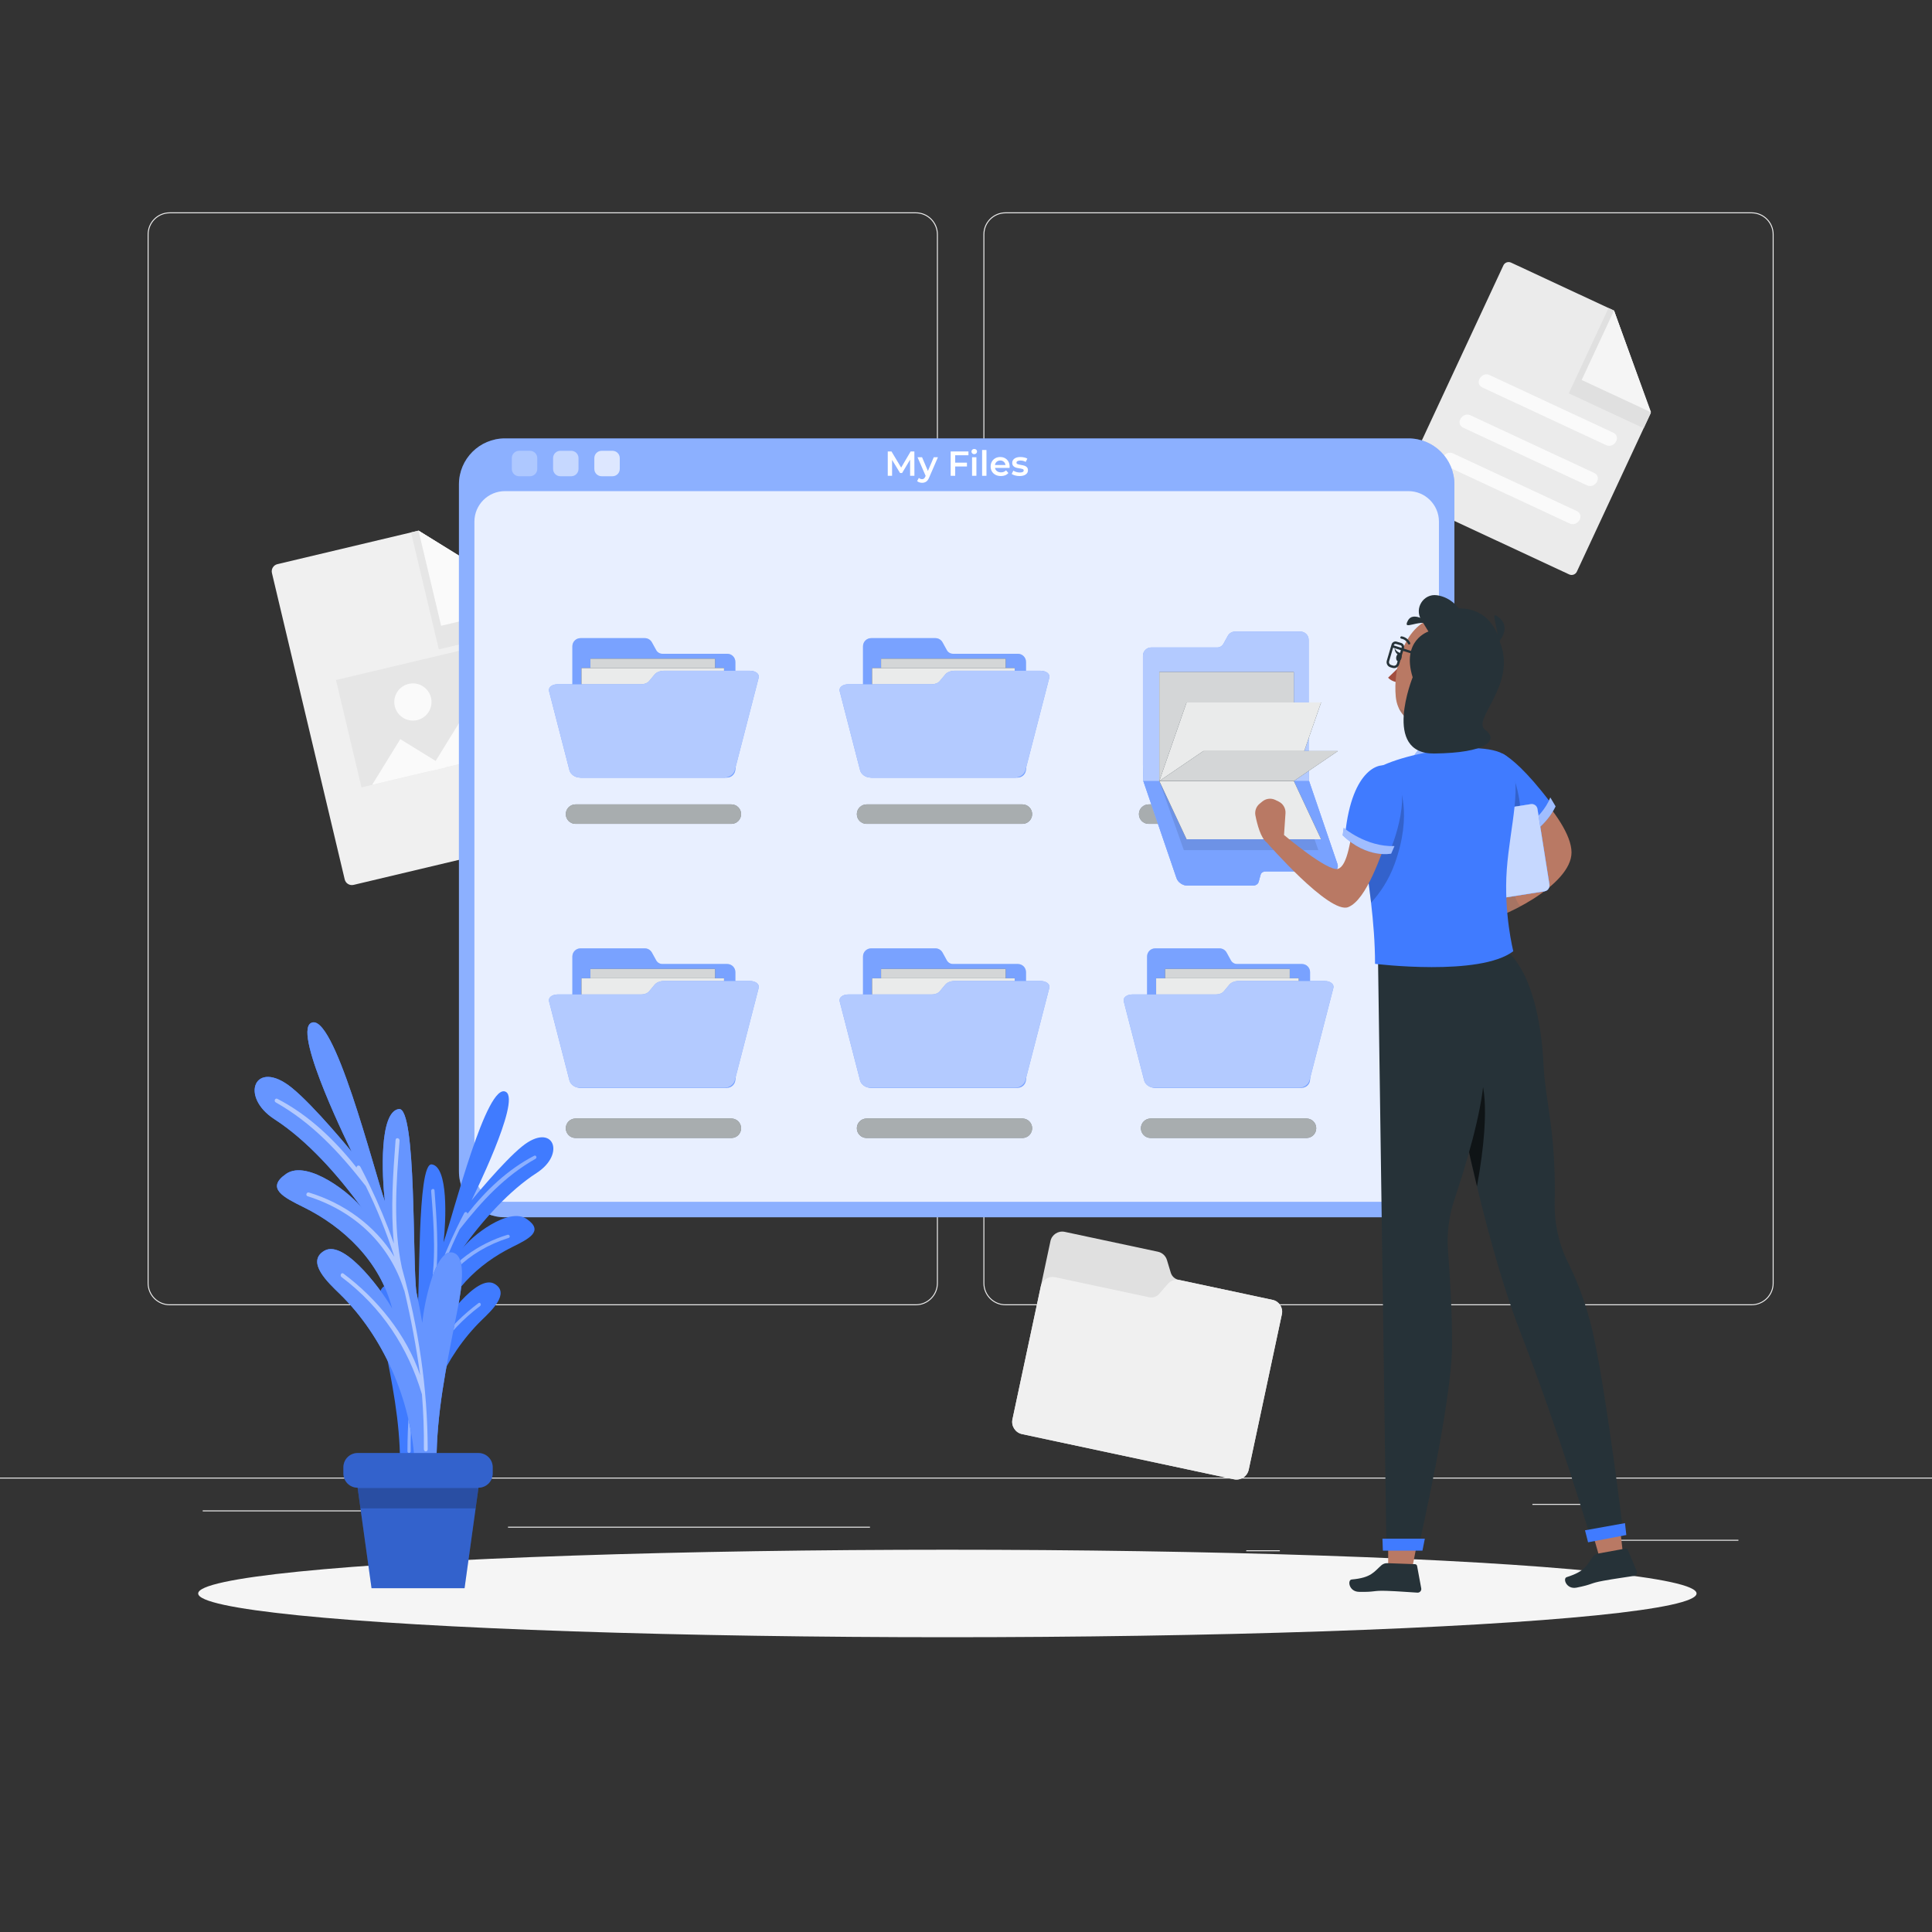 <?xml version="1.0" encoding="utf-8"?>
<!-- Generator: Adobe Illustrator 27.5.0, SVG Export Plug-In . SVG Version: 6.00 Build 0)  -->
<svg version="1.1" xmlns="http://www.w3.org/2000/svg" xmlns:xlink="http://www.w3.org/1999/xlink" x="0px" y="0px"
	 viewBox="0 0 500 500" style="enable-background:new 0 0 500 500;" xml:space="preserve">
<rect x="0" y="0" width="500" height="500" fill="#333333" stroke="none"/>
<g id="Background_Complete">
	<g>
		<rect x="416.779" y="398.494" style="fill:#EBEBEB;" width="33.122" height="0.25"/>
		<rect x="322.527" y="401.208" style="fill:#EBEBEB;" width="8.693" height="0.25"/>
		<rect x="396.586" y="389.208" style="fill:#EBEBEB;" width="19.192" height="0.25"/>
		<rect x="52.459" y="390.888" style="fill:#EBEBEB;" width="43.193" height="0.25"/>
		<rect x="104.556" y="390.888" style="fill:#EBEBEB;" width="6.333" height="0.25"/>
		<rect x="131.471" y="395.111" style="fill:#EBEBEB;" width="93.676" height="0.25"/>
		<path style="fill:#EBEBEB;" d="M237.014,337.8H43.915c-3.147,0-5.708-2.561-5.708-5.708V60.66c0-3.147,2.561-5.708,5.708-5.708
			h193.099c3.146,0,5.707,2.561,5.707,5.708v271.432C242.721,335.239,240.16,337.8,237.014,337.8z M43.915,55.203
			c-3.01,0-5.458,2.448-5.458,5.458v271.432c0,3.01,2.448,5.458,5.458,5.458h193.099c3.009,0,5.457-2.448,5.457-5.458V60.66
			c0-3.009-2.448-5.458-5.457-5.458H43.915z"/>
		<path style="fill:#EBEBEB;" d="M453.31,337.8H260.212c-3.147,0-5.707-2.561-5.707-5.708V60.66c0-3.147,2.561-5.708,5.707-5.708
			H453.31c3.148,0,5.708,2.561,5.708,5.708v271.432C459.019,335.239,456.458,337.8,453.31,337.8z M260.212,55.203
			c-3.009,0-5.457,2.448-5.457,5.458v271.432c0,3.01,2.448,5.458,5.457,5.458H453.31c3.01,0,5.458-2.448,5.458-5.458V60.66
			c0-3.009-2.448-5.458-5.458-5.458H260.212z"/>
		<rect y="382.398" style="fill:#EBEBEB;" width="500" height="0.25"/>
	</g>
	<g>
		<path style="fill:#F0F0F0;" d="M150.802,214.923l-59.298,14.084c-1.024,0.243-2.051-0.39-2.294-1.413l-18.834-79.296
			c-0.243-1.024,0.39-2.051,1.413-2.294l36.527-8.676l30.522,18.979l13.377,56.321C152.459,213.653,151.826,214.68,150.802,214.923z
			"/>
		<polygon style="fill:#E6E6E6;" points="138.838,156.308 108.316,137.329 106.378,137.789 113.567,168.058 140.13,161.749 		"/>
		<polygon style="fill:none;" points="138.79,156.105 114.165,161.953 108.316,137.329 		"/>
		<polygon style="fill:#FAFAFA;" points="138.79,156.105 114.165,161.953 108.316,137.329 		"/>
		
			<rect x="89.651" y="170.368" transform="matrix(0.973 -0.231 0.231 0.973 -39.635 30.924)" style="fill:#E6E6E6;" width="45.077" height="28.57"/>
		<polygon style="fill:#FAFAFA;" points="103.592,191.291 96.312,203.107 115.407,198.571 		"/>
		<polygon style="fill:#FAFAFA;" points="111.114,199.591 137.419,193.343 136.818,190.809 122.109,181.746 		"/>
		<path style="fill:#FAFAFA;" d="M111.545,180.565c0.615,2.588-0.985,5.184-3.573,5.798c-2.588,0.615-5.184-0.985-5.799-3.573
			c-0.614-2.588,0.985-5.184,3.573-5.798C108.334,176.377,110.93,177.977,111.545,180.565z"/>
	</g>
	<g>
		<path style="fill:#EBEBEB;" d="M406.106,148.661L362.85,128.51c-0.747-0.348-1.07-1.235-0.722-1.982l26.947-57.845
			c0.348-0.747,1.235-1.07,1.982-0.722l26.646,12.413l9.526,26.48l-19.14,41.085C407.741,148.686,406.853,149.009,406.106,148.661z"
			/>
		<polygon style="fill:#E0E0E0;" points="427.228,106.854 417.703,80.374 416.289,79.715 406.002,101.796 425.379,110.823 		"/>
		<polygon style="fill:none;" points="427.298,106.705 409.335,98.337 417.703,80.374 		"/>
		<polygon style="fill:#F5F5F5;" points="427.298,106.705 409.335,98.337 417.703,80.374 		"/>
		<g>
			<g>
				<path style="fill:#FAFAFA;" d="M408.069,132.257c-10.664-4.968-21.328-9.936-31.992-14.904
					c-2.153-1.003-4.042,2.198-1.875,3.207c10.664,4.968,21.328,9.936,31.992,14.904
					C408.347,136.467,410.236,133.267,408.069,132.257L408.069,132.257z"/>
			</g>
			<g>
				<path style="fill:#FAFAFA;" d="M383.648,100.283c10.664,4.968,21.328,9.936,31.992,14.904c2.153,1.003,4.042-2.198,1.875-3.207
					c-10.664-4.968-21.328-9.936-31.992-14.904C383.369,96.073,381.48,99.274,383.648,100.283L383.648,100.283z"/>
			</g>
			<g>
				<path style="fill:#FAFAFA;" d="M378.695,110.693c10.664,4.968,21.328,9.936,31.993,14.904c2.153,1.003,4.042-2.198,1.875-3.207
					c-10.664-4.968-21.328-9.936-31.993-14.904C378.417,106.483,376.528,109.684,378.695,110.693L378.695,110.693z"/>
			</g>
		</g>
	</g>
	<g>
		<path style="fill:#E0E0E0;" d="M302.991,329.361l-0.986-3.268c-0.328-1.087-1.222-1.91-2.332-2.147l-24.121-5.144
			c-1.682-0.359-3.337,0.714-3.696,2.397l-9.832,46.106c-0.373,1.749,0.742,3.468,2.491,3.841l54.814,11.689
			c1.748,0.373,3.468-0.742,3.841-2.491l8.581-40.239c0.359-1.682-0.714-3.337-2.397-3.696l-24.344-5.191
			C304.049,331.014,303.275,330.302,302.991,329.361z"/>
		<path style="fill:#F0F0F0;" d="M329.354,336.41l-24.121-5.144c-1.111-0.237-2.262,0.149-3.005,1.008l-2.234,2.582
			c-0.643,0.743-1.639,1.077-2.6,0.872l-24.344-5.191c-1.683-0.359-3.337,0.714-3.696,2.397l-7.33,34.372
			c-0.373,1.748,0.742,3.468,2.491,3.841l54.814,11.689c1.749,0.373,3.468-0.742,3.841-2.491l8.581-40.239
			C332.109,338.423,331.036,336.769,329.354,336.41z"/>
	</g>
</g>
<g id="Background_Simple" style="display:none;">
	<g style="display:inline;">
		<path style="fill:#407BFF;" d="M405.245,134.032L405.245,134.032c-21.294-24.623-53.927-36.297-86.007-30.766l-164.245,28.315
			c-39.486,6.807-70.151,38.176-76.061,77.806l-7.191,48.222c-11.816,79.24,75.536,135.243,142.611,91.432l59.626-38.946
			c9.085-5.934,19.139-10.23,29.707-12.692l52.396-12.207C424.116,269.345,450.939,186.871,405.245,134.032z"/>
		<path style="opacity:0.9;fill:#FFFFFF;" d="M405.245,134.032L405.245,134.032c-21.294-24.623-53.927-36.297-86.007-30.766
			l-164.245,28.315c-39.486,6.807-70.151,38.176-76.061,77.806l-7.191,48.222c-11.816,79.24,75.536,135.243,142.611,91.432
			l59.626-38.946c9.085-5.934,19.139-10.23,29.707-12.692l52.396-12.207C424.116,269.345,450.939,186.871,405.245,134.032z"/>
	</g>
</g>
<g id="Shadow">
	<ellipse id="_x3C_Path_x3E__1_" style="fill:#F5F5F5;" cx="245.178" cy="412.391" rx="193.889" ry="11.323"/>
</g>
<g id="Window">
	<g>
		<g>
			<path style="fill:#407BFF;" d="M364.503,315.027H130.67c-6.569,0-11.894-5.325-11.894-11.894V125.354
				c0-6.569,5.325-11.894,11.894-11.894h233.832c6.569,0,11.894,5.325,11.894,11.894v177.779
				C376.397,309.702,371.072,315.027,364.503,315.027z"/>
			<path style="opacity:0.4;fill:#FFFFFF;" d="M364.503,315.027H130.67c-6.569,0-11.894-5.325-11.894-11.894V125.354
				c0-6.569,5.325-11.894,11.894-11.894h233.832c6.569,0,11.894,5.325,11.894,11.894v177.779
				C376.397,309.702,371.072,315.027,364.503,315.027z"/>
		</g>
		<path style="opacity:0.8;fill:#FFFFFF;" d="M130.67,127.105c-4.353,0-7.894,3.542-7.894,7.895v168.133
			c0,4.353,3.541,7.895,7.894,7.895h233.832c4.353,0,7.894-3.541,7.894-7.895V135c0-4.353-3.541-7.895-7.894-7.895H130.67z"/>
		<g>
			<path style="opacity:0.3;fill:#FFFFFF;" d="M137.155,123.251h-2.812c-1.042,0-1.886-0.845-1.886-1.886v-2.812
				c0-1.042,0.845-1.886,1.886-1.886h2.812c1.042,0,1.886,0.845,1.886,1.886v2.812C139.041,122.407,138.197,123.251,137.155,123.251
				z"/>
			<path style="opacity:0.5;fill:#FFFFFF;" d="M147.833,123.251h-2.812c-1.042,0-1.886-0.845-1.886-1.886v-2.812
				c0-1.042,0.845-1.886,1.886-1.886h2.812c1.042,0,1.886,0.845,1.886,1.886v2.812C149.719,122.407,148.874,123.251,147.833,123.251
				z"/>
			<path style="opacity:0.7;fill:#FFFFFF;" d="M158.51,123.251h-2.812c-1.042,0-1.886-0.845-1.886-1.886v-2.812
				c0-1.042,0.845-1.886,1.886-1.886h2.812c1.042,0,1.887,0.845,1.887,1.886v2.812C160.397,122.407,159.552,123.251,158.51,123.251z
				"/>
		</g>
		<g>
			<path style="fill:#FFFFFF;" d="M235.54,123.137l-0.009-4.176l-2.07,3.456h-0.522l-2.07-3.402v4.122h-1.116v-6.3h0.963
				l2.502,4.176l2.457-4.176h0.963l0.009,6.3H235.54z"/>
			<path style="fill:#FFFFFF;" d="M242.74,118.331l-2.25,5.193c-0.21,0.522-0.465,0.889-0.765,1.102
				c-0.3,0.213-0.663,0.32-1.089,0.32c-0.24,0-0.477-0.039-0.711-0.117c-0.234-0.078-0.426-0.186-0.576-0.324l0.45-0.828
				c0.108,0.102,0.235,0.183,0.383,0.243c0.147,0.06,0.295,0.09,0.445,0.09c0.198,0,0.361-0.051,0.491-0.153
				c0.129-0.103,0.247-0.273,0.355-0.513l0.081-0.189l-2.097-4.824h1.17l1.512,3.555l1.521-3.555H242.74z"/>
			<path style="fill:#FFFFFF;" d="M247.204,117.818v1.917h3.042v0.99h-3.042v2.412h-1.17v-6.3h4.599v0.981H247.204z"/>
			<path style="fill:#FFFFFF;" d="M251.623,117.346c-0.138-0.129-0.207-0.29-0.207-0.481c0-0.192,0.069-0.353,0.207-0.482
				c0.138-0.129,0.309-0.194,0.513-0.194c0.204,0,0.375,0.062,0.513,0.184c0.138,0.123,0.207,0.278,0.207,0.464
				c0,0.198-0.067,0.364-0.203,0.499c-0.135,0.135-0.307,0.202-0.517,0.202C251.932,117.539,251.761,117.475,251.623,117.346z
				 M251.568,118.331h1.125v4.806h-1.125V118.331z"/>
			<path style="fill:#FFFFFF;" d="M254.17,116.459h1.125v6.678h-1.125V116.459z"/>
			<path style="fill:#FFFFFF;" d="M261.271,121.094H257.5c0.066,0.354,0.239,0.634,0.518,0.841c0.279,0.207,0.625,0.311,1.04,0.311
				c0.528,0,0.963-0.174,1.305-0.522l0.603,0.693c-0.216,0.258-0.489,0.453-0.819,0.585c-0.33,0.132-0.702,0.198-1.116,0.198
				c-0.528,0-0.993-0.105-1.395-0.315c-0.402-0.21-0.712-0.503-0.932-0.878c-0.219-0.375-0.329-0.799-0.329-1.273
				c0-0.468,0.106-0.89,0.32-1.265c0.213-0.375,0.508-0.668,0.886-0.877c0.378-0.21,0.804-0.315,1.278-0.315
				c0.468,0,0.886,0.104,1.255,0.311c0.369,0.207,0.657,0.498,0.864,0.873s0.31,0.809,0.31,1.3
				C261.289,120.839,261.283,120.95,261.271,121.094z M257.945,119.497c-0.249,0.213-0.4,0.497-0.455,0.851h2.727
				c-0.048-0.348-0.195-0.63-0.441-0.846c-0.246-0.216-0.552-0.324-0.918-0.324C258.499,119.177,258.194,119.284,257.945,119.497z"
				/>
			<path style="fill:#FFFFFF;" d="M262.711,123.047c-0.372-0.102-0.669-0.231-0.891-0.387l0.432-0.855
				c0.216,0.144,0.476,0.26,0.778,0.347c0.303,0.087,0.602,0.13,0.896,0.13c0.672,0,1.008-0.177,1.008-0.531
				c0-0.167-0.086-0.285-0.257-0.351c-0.171-0.066-0.445-0.129-0.823-0.189c-0.396-0.06-0.719-0.129-0.968-0.207
				c-0.249-0.078-0.465-0.215-0.648-0.41c-0.183-0.195-0.274-0.466-0.274-0.814c0-0.456,0.191-0.82,0.571-1.094
				c0.381-0.273,0.895-0.409,1.544-0.409c0.33,0,0.66,0.038,0.99,0.112c0.33,0.075,0.6,0.176,0.81,0.302l-0.432,0.855
				c-0.408-0.24-0.867-0.36-1.377-0.36c-0.33,0-0.581,0.05-0.751,0.149c-0.171,0.099-0.256,0.229-0.256,0.392
				c0,0.18,0.091,0.308,0.274,0.383c0.183,0.075,0.466,0.146,0.851,0.211c0.384,0.06,0.699,0.129,0.945,0.207
				c0.246,0.078,0.458,0.21,0.635,0.396c0.177,0.186,0.265,0.45,0.265,0.792c0,0.45-0.195,0.81-0.585,1.08
				c-0.39,0.27-0.921,0.405-1.593,0.405C263.464,123.2,263.083,123.149,262.711,123.047z"/>
		</g>
	</g>
</g>
<g id="Files">
	<g>
		<g>
			<g>
				<path style="fill:#407BFF;" d="M169.822,168.256l-1.111-2.017c-0.369-0.671-1.075-1.088-1.841-1.088h-16.638
					c-1.16,0-2.101,0.941-2.101,2.101v31.802c0,1.206,0.978,2.184,2.184,2.184h37.809c1.206,0,2.184-0.978,2.184-2.184v-27.755
					c0-1.161-0.941-2.101-2.101-2.101h-16.792C170.752,169.198,170.142,168.837,169.822,168.256z"/>
				<path style="opacity:0.3;fill:#FFFFFF;" d="M169.822,168.256l-1.111-2.017c-0.369-0.671-1.075-1.088-1.841-1.088h-16.638
					c-1.16,0-2.101,0.941-2.101,2.101v31.802c0,1.206,0.978,2.184,2.184,2.184h37.809c1.206,0,2.184-0.978,2.184-2.184v-27.755
					c0-1.161-0.941-2.101-2.101-2.101h-16.792C170.752,169.198,170.142,168.837,169.822,168.256z"/>
			</g>
			<g>
				<rect x="152.803" y="170.469" style="fill:#263238;" width="32.248" height="24.114"/>
				<rect x="152.803" y="170.469" style="opacity:0.8;fill:#FFFFFF;" width="32.248" height="24.114"/>
			</g>
			<g>
				<rect x="150.473" y="172.89" style="fill:#263238;" width="36.909" height="27.599"/>
				<rect x="150.473" y="172.89" style="opacity:0.9;fill:#FFFFFF;" width="36.909" height="27.599"/>
			</g>
			<g>
				<g>
					<path style="fill:#407BFF;" d="M194.015,173.584c-8.848,0-13.274,0-22.122,0c-1.019,0-1.963,0.36-2.453,0.939
						c-0.59,0.696-0.88,1.045-1.451,1.741c-0.411,0.501-1.191,0.813-2.044,0.813c-8.643,0-12.965,0-21.609,0
						c-1.494,0-2.495,0.812-2.236,1.814c2.112,8.185,3.167,12.278,5.279,20.463c0.269,1.041,1.455,1.885,2.651,1.885
						c12.494,0,24.987,0,37.481,0c1.196,0,2.382-0.844,2.651-1.885c2.06-7.985,4.12-15.971,6.18-23.956
						C196.6,174.396,195.558,173.584,194.015,173.584z"/>
				</g>
				<g style="opacity:0.6;">
					<path style="fill:#FFFFFF;" d="M194.015,173.584c-8.848,0-13.274,0-22.122,0c-1.019,0-1.963,0.36-2.453,0.939
						c-0.59,0.696-0.88,1.045-1.451,1.741c-0.411,0.501-1.191,0.813-2.044,0.813c-8.643,0-12.965,0-21.609,0
						c-1.494,0-2.495,0.812-2.236,1.814c2.112,8.185,3.167,12.278,5.279,20.463c0.269,1.041,1.455,1.885,2.651,1.885
						c12.494,0,24.987,0,37.481,0c1.196,0,2.382-0.844,2.651-1.885c2.06-7.985,4.12-15.971,6.18-23.956
						C196.6,174.396,195.558,173.584,194.015,173.584z"/>
				</g>
			</g>
		</g>
		<g>
			<path style="fill:#263238;" d="M148.948,213.219c-1.393,0-2.521-1.129-2.521-2.521s1.129-2.521,2.521-2.521h40.329
				c1.393,0,2.521,1.129,2.521,2.521s-1.129,2.521-2.521,2.521H148.948z"/>
			<path style="opacity:0.6;fill:#FFFFFF;" d="M148.948,213.219c-1.393,0-2.521-1.129-2.521-2.521s1.129-2.521,2.521-2.521h40.329
				c1.393,0,2.521,1.129,2.521,2.521s-1.129,2.521-2.521,2.521H148.948z"/>
		</g>
	</g>
	<g>
		<g>
			<g>
				<path style="fill:#407BFF;" d="M245.037,168.256l-1.111-2.017c-0.369-0.671-1.075-1.088-1.841-1.088h-16.638
					c-1.161,0-2.101,0.941-2.101,2.101v31.802c0,1.206,0.978,2.184,2.184,2.184h37.809c1.206,0,2.184-0.978,2.184-2.184v-27.755
					c0-1.161-0.941-2.101-2.101-2.101H246.63C245.967,169.198,245.357,168.837,245.037,168.256z"/>
				<path style="opacity:0.3;fill:#FFFFFF;" d="M245.037,168.256l-1.111-2.017c-0.369-0.671-1.075-1.088-1.841-1.088h-16.638
					c-1.161,0-2.101,0.941-2.101,2.101v31.802c0,1.206,0.978,2.184,2.184,2.184h37.809c1.206,0,2.184-0.978,2.184-2.184v-27.755
					c0-1.161-0.941-2.101-2.101-2.101H246.63C245.967,169.198,245.357,168.837,245.037,168.256z"/>
			</g>
			<g>
				<rect x="228.018" y="170.469" style="fill:#263238;" width="32.248" height="24.114"/>
				<rect x="228.018" y="170.469" style="opacity:0.8;fill:#FFFFFF;" width="32.248" height="24.114"/>
			</g>
			<g>
				<rect x="225.688" y="172.89" style="fill:#263238;" width="36.909" height="27.599"/>
				<rect x="225.688" y="172.89" style="opacity:0.9;fill:#FFFFFF;" width="36.909" height="27.599"/>
			</g>
			<g>
				<g>
					<path style="fill:#407BFF;" d="M269.23,173.584c-8.849,0-13.274,0-22.122,0c-1.019,0-1.963,0.36-2.453,0.939
						c-0.59,0.696-0.88,1.045-1.451,1.741c-0.411,0.501-1.191,0.813-2.044,0.813c-8.643,0-12.965,0-21.609,0
						c-1.494,0-2.495,0.812-2.236,1.814c2.112,8.185,3.167,12.278,5.279,20.463c0.268,1.041,1.455,1.885,2.651,1.885
						c12.494,0,24.987,0,37.481,0c1.196,0,2.383-0.844,2.651-1.885c2.06-7.985,4.12-15.971,6.18-23.956
						C271.814,174.396,270.773,173.584,269.23,173.584z"/>
				</g>
				<g style="opacity:0.6;">
					<path style="fill:#FFFFFF;" d="M269.23,173.584c-8.849,0-13.274,0-22.122,0c-1.019,0-1.963,0.36-2.453,0.939
						c-0.59,0.696-0.88,1.045-1.451,1.741c-0.411,0.501-1.191,0.813-2.044,0.813c-8.643,0-12.965,0-21.609,0
						c-1.494,0-2.495,0.812-2.236,1.814c2.112,8.185,3.167,12.278,5.279,20.463c0.268,1.041,1.455,1.885,2.651,1.885
						c12.494,0,24.987,0,37.481,0c1.196,0,2.383-0.844,2.651-1.885c2.06-7.985,4.12-15.971,6.18-23.956
						C271.814,174.396,270.773,173.584,269.23,173.584z"/>
				</g>
			</g>
		</g>
		<g>
			<path style="fill:#263238;" d="M224.27,213.219c-1.393,0-2.521-1.129-2.521-2.521s1.129-2.521,2.521-2.521h40.329
				c1.392,0,2.521,1.129,2.521,2.521s-1.129,2.521-2.521,2.521H224.27z"/>
			<path style="opacity:0.6;fill:#FFFFFF;" d="M224.27,213.219c-1.393,0-2.521-1.129-2.521-2.521s1.129-2.521,2.521-2.521h40.329
				c1.392,0,2.521,1.129,2.521,2.521s-1.129,2.521-2.521,2.521H224.27z"/>
		</g>
	</g>
	<g>
		<g>
			<g>
				<path style="fill:#407BFF;" d="M169.822,248.543l-1.111-2.017c-0.369-0.671-1.075-1.088-1.841-1.088h-16.638
					c-1.16,0-2.101,0.941-2.101,2.101v31.802c0,1.206,0.978,2.184,2.184,2.184h37.809c1.206,0,2.184-0.978,2.184-2.184v-27.756
					c0-1.16-0.941-2.101-2.101-2.101h-16.792C170.752,249.484,170.142,249.124,169.822,248.543z"/>
				<path style="opacity:0.3;fill:#FFFFFF;" d="M169.822,248.543l-1.111-2.017c-0.369-0.671-1.075-1.088-1.841-1.088h-16.638
					c-1.16,0-2.101,0.941-2.101,2.101v31.802c0,1.206,0.978,2.184,2.184,2.184h37.809c1.206,0,2.184-0.978,2.184-2.184v-27.756
					c0-1.16-0.941-2.101-2.101-2.101h-16.792C170.752,249.484,170.142,249.124,169.822,248.543z"/>
			</g>
			<g>
				<rect x="152.803" y="250.756" style="fill:#263238;" width="32.248" height="24.114"/>
				<rect x="152.803" y="250.756" style="opacity:0.8;fill:#FFFFFF;" width="32.248" height="24.114"/>
			</g>
			<g>
				<rect x="150.473" y="253.177" style="fill:#263238;" width="36.909" height="27.599"/>
				<rect x="150.473" y="253.177" style="opacity:0.9;fill:#FFFFFF;" width="36.909" height="27.599"/>
			</g>
			<g>
				<g>
					<path style="fill:#407BFF;" d="M194.015,253.87c-8.848,0-13.274,0-22.122,0c-1.019,0-1.963,0.36-2.453,0.939
						c-0.59,0.697-0.88,1.045-1.451,1.741c-0.411,0.501-1.191,0.813-2.044,0.813c-8.643,0-12.965,0-21.609,0
						c-1.494,0-2.495,0.812-2.236,1.814c2.112,8.185,3.167,12.278,5.279,20.463c0.269,1.041,1.455,1.885,2.651,1.885
						c12.494,0,24.987,0,37.481,0c1.196,0,2.382-0.844,2.651-1.885c2.06-7.985,4.12-15.971,6.18-23.956
						C196.6,254.682,195.558,253.871,194.015,253.87z"/>
				</g>
				<g style="opacity:0.6;">
					<path style="fill:#FFFFFF;" d="M194.015,253.87c-8.848,0-13.274,0-22.122,0c-1.019,0-1.963,0.36-2.453,0.939
						c-0.59,0.697-0.88,1.045-1.451,1.741c-0.411,0.501-1.191,0.813-2.044,0.813c-8.643,0-12.965,0-21.609,0
						c-1.494,0-2.495,0.812-2.236,1.814c2.112,8.185,3.167,12.278,5.279,20.463c0.269,1.041,1.455,1.885,2.651,1.885
						c12.494,0,24.987,0,37.481,0c1.196,0,2.382-0.844,2.651-1.885c2.06-7.985,4.12-15.971,6.18-23.956
						C196.6,254.682,195.558,253.871,194.015,253.87z"/>
				</g>
			</g>
		</g>
		<g>
			<path style="fill:#263238;" d="M148.948,294.511c-1.393,0-2.521-1.129-2.521-2.521c0-1.392,1.129-2.521,2.521-2.521h40.329
				c1.393,0,2.521,1.129,2.521,2.521c0,1.393-1.129,2.521-2.521,2.521H148.948z"/>
			<path style="opacity:0.6;fill:#FFFFFF;" d="M148.948,294.511c-1.393,0-2.521-1.129-2.521-2.521c0-1.392,1.129-2.521,2.521-2.521
				h40.329c1.393,0,2.521,1.129,2.521,2.521c0,1.393-1.129,2.521-2.521,2.521H148.948z"/>
		</g>
	</g>
	<g>
		<g>
			<g>
				<path style="fill:#407BFF;" d="M245.037,248.543l-1.111-2.017c-0.369-0.671-1.075-1.088-1.841-1.088h-16.638
					c-1.161,0-2.101,0.941-2.101,2.101v31.802c0,1.206,0.978,2.184,2.184,2.184h37.809c1.206,0,2.184-0.978,2.184-2.184v-27.756
					c0-1.16-0.941-2.101-2.101-2.101H246.63C245.967,249.484,245.357,249.124,245.037,248.543z"/>
				<path style="opacity:0.3;fill:#FFFFFF;" d="M245.037,248.543l-1.111-2.017c-0.369-0.671-1.075-1.088-1.841-1.088h-16.638
					c-1.161,0-2.101,0.941-2.101,2.101v31.802c0,1.206,0.978,2.184,2.184,2.184h37.809c1.206,0,2.184-0.978,2.184-2.184v-27.756
					c0-1.16-0.941-2.101-2.101-2.101H246.63C245.967,249.484,245.357,249.124,245.037,248.543z"/>
			</g>
			<g>
				<rect x="228.018" y="250.756" style="fill:#263238;" width="32.248" height="24.114"/>
				<rect x="228.018" y="250.756" style="opacity:0.8;fill:#FFFFFF;" width="32.248" height="24.114"/>
			</g>
			<g>
				<rect x="225.688" y="253.177" style="fill:#263238;" width="36.909" height="27.599"/>
				<rect x="225.688" y="253.177" style="opacity:0.9;fill:#FFFFFF;" width="36.909" height="27.599"/>
			</g>
			<g>
				<g>
					<path style="fill:#407BFF;" d="M269.23,253.87c-8.849,0-13.274,0-22.122,0c-1.019,0-1.963,0.36-2.453,0.939
						c-0.59,0.697-0.88,1.045-1.451,1.741c-0.411,0.501-1.191,0.813-2.044,0.813c-8.643,0-12.965,0-21.609,0
						c-1.494,0-2.495,0.812-2.236,1.814c2.112,8.185,3.167,12.278,5.279,20.463c0.268,1.041,1.455,1.885,2.651,1.885
						c12.494,0,24.987,0,37.481,0c1.196,0,2.383-0.844,2.651-1.885c2.06-7.985,4.12-15.971,6.18-23.956
						C271.814,254.682,270.773,253.871,269.23,253.87z"/>
				</g>
				<g style="opacity:0.6;">
					<path style="fill:#FFFFFF;" d="M269.23,253.87c-8.849,0-13.274,0-22.122,0c-1.019,0-1.963,0.36-2.453,0.939
						c-0.59,0.697-0.88,1.045-1.451,1.741c-0.411,0.501-1.191,0.813-2.044,0.813c-8.643,0-12.965,0-21.609,0
						c-1.494,0-2.495,0.812-2.236,1.814c2.112,8.185,3.167,12.278,5.279,20.463c0.268,1.041,1.455,1.885,2.651,1.885
						c12.494,0,24.987,0,37.481,0c1.196,0,2.383-0.844,2.651-1.885c2.06-7.985,4.12-15.971,6.18-23.956
						C271.814,254.682,270.773,253.871,269.23,253.87z"/>
				</g>
			</g>
		</g>
		<g>
			<path style="fill:#263238;" d="M224.27,294.511c-1.393,0-2.521-1.129-2.521-2.521c0-1.392,1.129-2.521,2.521-2.521h40.329
				c1.392,0,2.521,1.129,2.521,2.521c0,1.393-1.129,2.521-2.521,2.521H224.27z"/>
			<path style="opacity:0.6;fill:#FFFFFF;" d="M224.27,294.511c-1.393,0-2.521-1.129-2.521-2.521c0-1.392,1.129-2.521,2.521-2.521
				h40.329c1.392,0,2.521,1.129,2.521,2.521c0,1.393-1.129,2.521-2.521,2.521H224.27z"/>
		</g>
	</g>
	<g>
		<g>
			<g>
				<path style="fill:#407BFF;" d="M318.556,248.543l-1.111-2.017c-0.369-0.671-1.075-1.088-1.841-1.088h-16.638
					c-1.161,0-2.101,0.941-2.101,2.101v31.802c0,1.206,0.978,2.184,2.184,2.184h37.809c1.206,0,2.184-0.978,2.184-2.184v-27.756
					c0-1.16-0.941-2.101-2.101-2.101h-16.792C319.486,249.484,318.875,249.124,318.556,248.543z"/>
				<path style="opacity:0.3;fill:#FFFFFF;" d="M318.556,248.543l-1.111-2.017c-0.369-0.671-1.075-1.088-1.841-1.088h-16.638
					c-1.161,0-2.101,0.941-2.101,2.101v31.802c0,1.206,0.978,2.184,2.184,2.184h37.809c1.206,0,2.184-0.978,2.184-2.184v-27.756
					c0-1.16-0.941-2.101-2.101-2.101h-16.792C319.486,249.484,318.875,249.124,318.556,248.543z"/>
			</g>
			<g>
				<rect x="301.537" y="250.756" style="fill:#263238;" width="32.248" height="24.114"/>
				<rect x="301.537" y="250.756" style="opacity:0.8;fill:#FFFFFF;" width="32.248" height="24.114"/>
			</g>
			<g>
				<rect x="299.206" y="253.177" style="fill:#263238;" width="36.909" height="27.599"/>
				<rect x="299.206" y="253.177" style="opacity:0.9;fill:#FFFFFF;" width="36.909" height="27.599"/>
			</g>
			<g>
				<g>
					<path style="fill:#407BFF;" d="M342.749,253.87c-8.848,0-13.274,0-22.122,0c-1.019,0-1.963,0.36-2.453,0.939
						c-0.59,0.697-0.88,1.045-1.451,1.741c-0.411,0.501-1.191,0.813-2.044,0.813c-8.643,0-12.965,0-21.609,0
						c-1.493,0-2.495,0.812-2.236,1.814c2.112,8.185,3.167,12.278,5.279,20.463c0.268,1.041,1.455,1.885,2.651,1.885
						c12.494,0,24.987,0,37.481,0c1.196,0,2.383-0.844,2.651-1.885c2.06-7.985,4.12-15.971,6.18-23.956
						C345.333,254.682,344.292,253.871,342.749,253.87z"/>
				</g>
				<g style="opacity:0.6;">
					<path style="fill:#FFFFFF;" d="M342.749,253.87c-8.848,0-13.274,0-22.122,0c-1.019,0-1.963,0.36-2.453,0.939
						c-0.59,0.697-0.88,1.045-1.451,1.741c-0.411,0.501-1.191,0.813-2.044,0.813c-8.643,0-12.965,0-21.609,0
						c-1.493,0-2.495,0.812-2.236,1.814c2.112,8.185,3.167,12.278,5.279,20.463c0.268,1.041,1.455,1.885,2.651,1.885
						c12.494,0,24.987,0,37.481,0c1.196,0,2.383-0.844,2.651-1.885c2.06-7.985,4.12-15.971,6.18-23.956
						C345.333,254.682,344.292,253.871,342.749,253.87z"/>
				</g>
			</g>
		</g>
		<g>
			<path style="fill:#263238;" d="M297.789,294.511c-1.393,0-2.521-1.129-2.521-2.521c0-1.392,1.129-2.521,2.521-2.521h40.329
				c1.393,0,2.521,1.129,2.521,2.521c0,1.393-1.129,2.521-2.521,2.521H297.789z"/>
			<path style="opacity:0.6;fill:#FFFFFF;" d="M297.789,294.511c-1.393,0-2.521-1.129-2.521-2.521c0-1.392,1.129-2.521,2.521-2.521
				h40.329c1.393,0,2.521,1.129,2.521,2.521c0,1.393-1.129,2.521-2.521,2.521H297.789z"/>
		</g>
	</g>
	<g>
		<g>
			<path style="fill:#263238;" d="M297.269,213.219c-1.393,0-2.521-1.129-2.521-2.521s1.129-2.521,2.521-2.521h40.329
				c1.393,0,2.521,1.129,2.521,2.521s-1.129,2.521-2.521,2.521H297.269z"/>
			<path style="opacity:0.6;fill:#FFFFFF;" d="M297.269,213.219c-1.393,0-2.521-1.129-2.521-2.521s1.129-2.521,2.521-2.521h40.329
				c1.393,0,2.521,1.129,2.521,2.521s-1.129,2.521-2.521,2.521H297.269z"/>
		</g>
		<g>
			<g>
				<path style="fill:#407BFF;" d="M295.894,202.126l8.599,25.162c0.36,1.052,1.608,1.905,2.788,1.905h16.92
					c0.779,0,1.367-0.378,1.535-0.986l0.504-1.829c0.145-0.527,0.654-0.853,1.328-0.853h17.076c1.18,0,1.845-0.853,1.486-1.905
					l-7.345-21.493l-0.101-4.2v-32.341c0-1.18-0.957-2.137-2.137-2.137h-16.92c-0.779,0-1.496,0.424-1.872,1.106l-1.129,2.052
					c-0.325,0.59-0.946,0.957-1.62,0.957H297.93c-1.18,0-2.137,0.957-2.137,2.137v28.226L295.894,202.126z"/>
				<path style="opacity:0.6;fill:#FFFFFF;" d="M295.894,202.126l8.599,25.162c0.36,1.052,1.608,1.905,2.788,1.905h16.92
					c0.779,0,1.367-0.378,1.535-0.986l0.504-1.829c0.145-0.527,0.654-0.853,1.328-0.853h17.076c1.18,0,1.845-0.853,1.486-1.905
					l-7.345-21.493l-0.101-4.2v-32.341c0-1.18-0.957-2.137-2.137-2.137h-16.92c-0.779,0-1.496,0.424-1.872,1.106l-1.129,2.052
					c-0.325,0.59-0.946,0.957-1.62,0.957H297.93c-1.18,0-2.137,0.957-2.137,2.137v28.226L295.894,202.126z"/>
				<path style="fill:#407BFF;" d="M295.894,202.126l8.599,25.162c0.36,1.052,1.608,1.905,2.788,1.905h16.92
					c0.779,0,1.367-0.378,1.535-0.986l0.504-1.829c0.145-0.527,0.654-0.853,1.328-0.853h17.076c1.18,0,1.845-0.853,1.486-1.905
					l-7.345-21.493H295.894z"/>
				<path style="opacity:0.3;fill:#FFFFFF;" d="M295.894,202.126l8.599,25.162c0.36,1.052,1.608,1.905,2.788,1.905h16.92
					c0.779,0,1.367-0.378,1.535-0.986l0.504-1.829c0.145-0.527,0.654-0.853,1.328-0.853h17.076c1.18,0,1.845-0.853,1.486-1.905
					l-7.345-21.493H295.894z"/>
			</g>
			<polygon style="opacity:0.1;" points="300.027,202.126 334.841,202.126 341.192,220.019 306.378,220.019 			"/>
			<g>
				
					<rect x="300.027" y="173.914" transform="matrix(-1 -1.224647e-16 1.224647e-16 -1 634.868 376.041)" style="fill:#263238;" width="34.814" height="28.212"/>
				
					<rect x="300.027" y="173.914" transform="matrix(-1 -1.224647e-16 1.224647e-16 -1 634.868 376.041)" style="opacity:0.8;fill:#FFFFFF;" width="34.814" height="28.212"/>
			</g>
			<g>
				<polygon style="fill:#263238;" points="300.027,202.126 334.841,202.126 341.898,181.797 307.084,181.797 				"/>
				<polygon style="opacity:0.9;fill:#FFFFFF;" points="300.027,202.126 334.841,202.126 341.898,181.797 307.084,181.797 				"/>
			</g>
			<g>
				<polygon style="fill:#263238;" points="300.027,202.126 334.841,202.126 341.898,217.196 307.084,217.196 				"/>
				<polygon style="opacity:0.9;fill:#FFFFFF;" points="300.027,202.126 334.841,202.126 341.898,217.196 307.084,217.196 				"/>
			</g>
			<g>
				<polygon style="fill:#263238;" points="300.027,202.126 334.841,202.126 346.228,194.379 311.414,194.379 				"/>
				<polygon style="opacity:0.8;fill:#FFFFFF;" points="300.027,202.126 334.841,202.126 346.228,194.379 311.414,194.379 				"/>
			</g>
		</g>
	</g>
</g>
<g id="Plant">
	<g>
		<g>
			<path style="fill:#407BFF;" d="M108.305,378.253c0.853-13.569,6.801-27.308,16.379-36.622c2.388-2.323,7.407-6.926,3.336-9.354
				c-4.646-2.772-13.575,10.202-14.817,12.6c2.633-10.339,10.638-17.824,19.319-22.119c4.291-2.123,8.377-4.124,3.805-7.279
				c-4.679-3.229-14.462,4.495-16.743,7.769c5.421-7.564,12.271-15.153,19.288-19.678c7.749-4.996,4.251-13.341-3.74-6.895
				c-4.955,3.997-13.09,13.977-13.09,13.977c-0.024-0.014,12.791-25.689,8.928-28.049c-4.963-3.033-13.757,32.011-16.177,38.899
				c0.644-5.721,1.253-19.56-3.046-20.16c-3.89-0.544-2.938,33.916-3.843,39.997c-0.569,2.657-0.825,3.993-1.275,6.676
				c-0.423-4.59-2.982-16.691-6.864-15.293c-3.277,1.181-1.249,10.242-0.397,14.538c2.062,10.409,4.142,20.482,4.157,31.158
				C105.437,378.351,106.393,378.319,108.305,378.253z"/>
			<path style="opacity:0.4;fill:#FFFFFF;" d="M112.452,308.086c0.574,7.489,1.095,15.081,0.376,22.599
				c1.545-4.375,3.329-8.651,5.336-12.805c0.016-0.065,0.044-0.132,0.092-0.198c0.004-0.006,0.008-0.011,0.012-0.017
				c0.606-1.247,1.223-2.488,1.869-3.712c0.261-0.494,0.904-0.269,0.812,0.183c4.744-6.021,10.468-11.495,17.287-15.019
				c0.505-0.261,0.844,0.501,0.366,0.772c-7.921,4.483-13.807,10.796-19.645,18.261c-2.434,4.935-4.563,10.206-6.241,15.447
				c4.19-6.84,11.017-11.722,18.641-14.037c0.52-0.157,0.815,0.643,0.297,0.806c-10.557,3.331-17.963,10.715-21.009,20.384
				c-0.025,0.081-0.059,0.156-0.104,0.212c-1.467,6.18-2.586,12.18-3.447,18.473c2.979-8.865,9.391-16.699,16.746-22.194
				c0.446-0.333,0.845,0.431,0.405,0.762c-8.833,6.648-14.53,15.431-17.522,25.529c-0.005,0.017-0.014,0.027-0.02,0.043
				c-0.319,3.976-0.465,7.978-0.423,11.988c0.007,0.636-0.834,0.646-0.833,0.013c0.027-13.454,2.001-26.456,5.628-39.577
				c1.94-9.087,1.24-18.582,0.509-27.734C111.533,307.641,112.405,307.466,112.452,308.086z"/>
		</g>
		<path style="fill:#407BFF;" d="M107.299,378.237c-1.012-16.093-8.066-32.387-19.426-43.433c-2.833-2.754-8.785-8.214-3.957-11.094
			c5.511-3.288,16.1,12.099,17.573,14.944c-3.123-12.263-12.616-21.14-22.912-26.233c-5.089-2.518-9.935-4.891-4.513-8.633
			c5.549-3.829,17.152,5.331,19.858,9.214c-6.429-8.97-14.553-17.971-22.876-23.338c-9.19-5.926-5.042-15.822,4.435-8.178
			c5.877,4.741,15.525,16.576,15.525,16.576c0.028-0.017-15.17-30.467-10.588-33.267c5.887-3.597,16.316,37.965,19.186,46.134
			c-0.763-6.785-1.486-23.198,3.613-23.91c4.613-0.645,3.484,40.224,4.557,47.436c0.675,3.152,0.978,4.736,1.512,7.918
			c0.501-5.444,3.537-19.795,8.14-18.137c3.887,1.4,1.481,12.146,0.471,17.242c-2.446,12.345-4.913,24.292-4.93,36.953
			C110.699,378.354,109.566,378.315,107.299,378.237z"/>
		<path style="opacity:0.2;fill:#FFFFFF;" d="M102.38,295.019c-0.68,8.882-1.298,17.886-0.446,26.803
			c-1.833-5.189-3.948-10.261-6.328-15.186c-0.018-0.077-0.052-0.156-0.109-0.234c-0.005-0.007-0.01-0.014-0.015-0.02
			c-0.718-1.479-1.45-2.951-2.216-4.403c-0.309-0.586-1.072-0.319-0.963,0.217c-5.627-7.141-12.415-13.634-20.502-17.813
			c-0.599-0.309-1.001,0.594-0.434,0.915c9.395,5.317,16.375,12.804,23.299,21.658c2.887,5.853,5.411,12.105,7.402,18.32
			c-4.969-8.112-13.066-13.902-22.108-16.648c-0.617-0.187-0.966,0.762-0.352,0.956c12.52,3.95,21.304,12.708,24.917,24.176
			c0.03,0.096,0.07,0.185,0.123,0.251c1.739,7.33,3.067,14.446,4.089,21.909c-3.533-10.514-11.137-19.805-19.861-26.323
			c-0.529-0.395-1.003,0.511-0.48,0.904c10.476,7.884,17.233,18.301,20.781,30.278c0.006,0.02,0.017,0.032,0.023,0.051
			c0.378,4.716,0.551,9.461,0.501,14.218c-0.008,0.754,0.989,0.767,0.988,0.016c-0.032-15.956-2.373-31.376-6.674-46.939
			c-2.301-10.777-1.47-22.038-0.604-32.892C103.47,294.491,102.436,294.284,102.38,295.019z"/>
		<path style="fill:#407BFF;" d="M107.299,378.237c-1.012-16.093-8.066-32.387-19.426-43.433c-2.833-2.754-8.785-8.214-3.957-11.094
			c5.511-3.288,16.1,12.099,17.573,14.944c-3.123-12.263-12.616-21.14-22.912-26.233c-5.089-2.518-9.935-4.891-4.513-8.633
			c5.549-3.829,17.152,5.331,19.858,9.214c-6.429-8.97-14.553-17.971-22.876-23.338c-9.19-5.926-5.042-15.822,4.435-8.178
			c5.877,4.741,15.525,16.576,15.525,16.576c0.028-0.017-15.17-30.467-10.588-33.267c5.887-3.597,16.316,37.965,19.186,46.134
			c-0.763-6.785-1.486-23.198,3.613-23.91c4.613-0.645,3.484,40.224,4.557,47.436c0.675,3.152,0.978,4.736,1.512,7.918
			c0.501-5.444,3.537-19.795,8.14-18.137c3.887,1.4,1.481,12.146,0.471,17.242c-2.446,12.345-4.913,24.292-4.93,36.953
			C110.699,378.354,109.566,378.315,107.299,378.237z"/>
		<path style="opacity:0.2;fill:#FFFFFF;" d="M107.299,378.237c-1.012-16.093-8.066-32.387-19.426-43.433
			c-2.833-2.754-8.785-8.214-3.957-11.094c5.511-3.288,16.1,12.099,17.573,14.944c-3.123-12.263-12.616-21.14-22.912-26.233
			c-5.089-2.518-9.935-4.891-4.513-8.633c5.549-3.829,17.152,5.331,19.858,9.214c-6.429-8.97-14.553-17.971-22.876-23.338
			c-9.19-5.926-5.042-15.822,4.435-8.178c5.877,4.741,15.525,16.576,15.525,16.576c0.028-0.017-15.17-30.467-10.588-33.267
			c5.887-3.597,16.316,37.965,19.186,46.134c-0.763-6.785-1.486-23.198,3.613-23.91c4.613-0.645,3.484,40.224,4.557,47.436
			c0.675,3.152,0.978,4.736,1.512,7.918c0.501-5.444,3.537-19.795,8.14-18.137c3.887,1.4,1.481,12.146,0.471,17.242
			c-2.446,12.345-4.913,24.292-4.93,36.953C110.699,378.354,109.566,378.315,107.299,378.237z"/>
		<path style="opacity:0.5;fill:#FFFFFF;" d="M102.38,295.019c-0.68,8.882-1.298,17.886-0.446,26.803
			c-1.833-5.189-3.948-10.261-6.328-15.186c-0.018-0.077-0.052-0.156-0.109-0.234c-0.005-0.007-0.01-0.014-0.015-0.02
			c-0.718-1.479-1.45-2.951-2.216-4.403c-0.309-0.586-1.072-0.319-0.963,0.217c-5.627-7.141-12.415-13.634-20.502-17.813
			c-0.599-0.309-1.001,0.594-0.434,0.915c9.395,5.317,16.375,12.804,23.299,21.658c2.887,5.853,5.411,12.105,7.402,18.32
			c-4.969-8.112-13.066-13.902-22.108-16.648c-0.617-0.187-0.966,0.762-0.352,0.956c12.52,3.95,21.304,12.708,24.917,24.176
			c0.03,0.096,0.07,0.185,0.123,0.251c1.739,7.33,3.067,14.446,4.089,21.909c-3.533-10.514-11.137-19.805-19.861-26.323
			c-0.529-0.395-1.003,0.511-0.48,0.904c10.476,7.884,17.233,18.301,20.781,30.278c0.006,0.02,0.017,0.032,0.023,0.051
			c0.378,4.716,0.551,9.461,0.501,14.218c-0.008,0.754,0.989,0.767,0.988,0.016c-0.032-15.956-2.373-31.376-6.674-46.939
			c-2.301-10.777-1.47-22.038-0.604-32.892C103.47,294.491,102.436,294.284,102.38,295.019z"/>
		<path style="fill:#407BFF;" d="M123.83,376.046H92.551c-2.03,0-3.676,1.646-3.676,3.676v1.615c0,2.03,1.646,3.676,3.676,3.676h0
			l3.602,26.011h24.076l3.602-26.011l0,0c2.03,0,3.676-1.646,3.676-3.676v-1.615C127.506,377.692,125.86,376.046,123.83,376.046z"/>
		<path style="opacity:0.2;" d="M123.83,376.046H92.551c-2.03,0-3.676,1.646-3.676,3.676v1.615c0,2.03,1.646,3.676,3.676,3.676h0
			l3.602,26.011h24.076l3.602-26.011l0,0c2.03,0,3.676-1.646,3.676-3.676v-1.615C127.506,377.692,125.86,376.046,123.83,376.046z"/>
		<polygon style="opacity:0.2;" points="123.088,390.372 123.819,385.094 92.562,385.094 93.293,390.372 		"/>
	</g>
</g>
<g id="Character">
	<g>
		<g>
			<path style="fill:#B97964;" d="M388.799,196.099c0,0,17.908,15.402,17.908,24.528c0,8.389-17.791,17.381-25.609,18.545
				c-1.812,0.27-7.33,0-7.33,0c-1.693,0-3.203-1.068-3.766-2.665l-0.091-0.258c-0.51-1.445-0.171-3.077,0.931-4.143
				c0.826-0.799,1.915-1.57,3.164-1.766c2.824-0.441,6.798,3.532,6.798,3.532s17.367-10.45,17.367-12.363
				c0-1.913-7.936-8.17-10.302-11.627C385.884,206.985,383.843,202.773,388.799,196.099z"/>
			<path style="fill:#407BFF;" d="M389.247,195.243c1.739,1.04,5.657,4.045,11.973,12.393c0,0-0.232,4.559-8.346,8.809
				c0,0-8.655-6.646-8.578-13.06c0.053-4.378,1.849-6.816,2.984-7.923C387.809,194.948,388.614,194.864,389.247,195.243z"/>
			<path style="opacity:0.2;" d="M387.423,210.938c2.452,3.203,5.451,5.508,5.451,5.508c0.22-0.115,0.432-0.231,0.64-0.347
				c0.822-9.799-2.263-16.036-2.263-16.036l-3.059,4.173L387.423,210.938z"/>
			<path style="opacity:0.2;fill:#606060;" d="M381.434,239.113c3.143-0.536,7.728-2.232,12.138-4.602
				c-1.641-1.199-2.127-5.368-2.267-7.313c-4.452,3.004-9.559,6.104-10.378,6.6L381.434,239.113z"/>
			<g>
				<path style="fill:#407BFF;" d="M391.715,216.175c0,0,7.225-3.902,9.505-9.775l1.352,2.28c0,0-2.344,5.725-9.453,8.932
					L391.715,216.175z"/>
				<path style="opacity:0.5;fill:#FFFFFF;" d="M391.715,216.175c0,0,7.225-3.902,9.505-9.775l1.352,2.28
					c0,0-2.344,5.725-9.453,8.932L391.715,216.175z"/>
			</g>
		</g>
		<g>
			<path style="fill:#407BFF;" d="M383.132,209.495l-1.007-1.296c-0.335-0.431-0.878-0.646-1.417-0.561l-11.712,1.855
				c-0.817,0.129-1.374,0.896-1.245,1.713l3.546,22.387c0.134,0.849,0.932,1.428,1.781,1.294l26.615-4.215
				c0.849-0.135,1.428-0.932,1.294-1.781l-3.094-19.538c-0.129-0.817-0.897-1.374-1.714-1.245l-11.82,1.872
				C383.891,210.054,383.422,209.868,383.132,209.495z"/>
			<path style="opacity:0.4;fill:#FFFFFF;" d="M383.132,209.495l-1.007-1.296c-0.335-0.431-0.878-0.646-1.417-0.561l-11.712,1.855
				c-0.817,0.129-1.374,0.896-1.245,1.713l3.546,22.387c0.134,0.849,0.932,1.428,1.781,1.294l26.615-4.215
				c0.849-0.135,1.428-0.932,1.294-1.781l-3.094-19.538c-0.129-0.817-0.897-1.374-1.714-1.245l-11.82,1.872
				C383.891,210.054,383.422,209.868,383.132,209.495z"/>
			<path style="fill:#407BFF;" d="M396.178,208.108l-11.712,1.855c-0.539,0.085-0.989,0.458-1.174,0.971l-0.557,1.544
				c-0.16,0.444-0.55,0.766-1.016,0.84l-11.82,1.872c-0.817,0.129-1.374,0.896-1.245,1.713l2.643,16.689
				c0.134,0.849,0.932,1.428,1.781,1.294l26.615-4.215c0.849-0.135,1.428-0.932,1.294-1.781l-3.094-19.538
				C397.762,208.536,396.995,207.978,396.178,208.108z"/>
			<path style="opacity:0.7;fill:#FFFFFF;" d="M396.178,208.108l-11.712,1.855c-0.539,0.085-0.989,0.458-1.174,0.971l-0.557,1.544
				c-0.16,0.444-0.55,0.766-1.016,0.84l-11.82,1.872c-0.817,0.129-1.374,0.896-1.245,1.713l2.643,16.689
				c0.134,0.849,0.932,1.428,1.781,1.294l26.615-4.215c0.849-0.135,1.428-0.932,1.294-1.781l-3.094-19.538
				C397.762,208.536,396.995,207.978,396.178,208.108z"/>
		</g>
		<polygon style="fill:#B97964;" points="410.596,391.371 414.21,403.967 420.101,402.808 418.555,389.362 		"/>
		<path style="fill:#263238;" d="M413.698,402.035l6.953-1.262c0.262-0.048,0.522,0.093,0.626,0.338l2.283,5.429
			c0.206,0.48-0.016,1.036-0.496,1.242c-0.062,0.026-0.126,0.046-0.192,0.059c-2.514,0.411-4.768,0.678-7.888,1.249
			c-3.682,0.669-2.668,0.94-6.986,1.788c-2.602,0.508-3.618-2.371-2.538-2.717c4.947-1.556,5.195-3.18,6.819-5.346
			C412.64,402.39,413.145,402.112,413.698,402.035z"/>
		<polygon style="fill:#B97964;" points="359.259,388.924 359.259,405.616 365.519,405.616 368.745,389.31 		"/>
		<path style="fill:#263238;" d="M359.149,404.552l7.054,0.252c0.266,0.009,0.49,0.202,0.539,0.464l1.07,5.784
			c0.099,0.512-0.237,1.008-0.749,1.106c-0.066,0.013-0.133,0.018-0.199,0.017c-2.541-0.135-4.797-0.355-7.963-0.464
			c-3.736-0.133-2.804,0.348-7.198,0.254c-2.648-0.06-3.024-3.085-1.897-3.193c5.159-0.463,5.747-1.994,7.794-3.762
			C358.041,404.672,358.593,404.509,359.149,404.552z"/>
		<path style="fill:#263238;" d="M378.269,249.468l11.688-3.297c0,0,8.289,5.314,9.516,29.468
			c0.493,9.712,3.265,17.208,2.878,35.615c-0.113,5.37,1.056,10.706,3.459,15.51c2.139,4.275,4.712,10.501,6.46,18.32
			c3.503,15.661,7.831,51.517,7.831,51.517l-8.449,1.443c0,0-7.831-26.583-18.134-53.165
			c-10.303-26.583-17.516-67.178-17.516-67.178l-2.708-28.231H378.269z"/>
		<path style="opacity:0.6;" d="M383.112,278.935l-2.37,0.515l-2.679,2.679l-0.691,2.737c1.071,5.379,2.736,13.315,4.871,22.176
			C386.323,284.491,383.112,278.935,383.112,278.935z"/>
		<path style="fill:#263238;" d="M356.632,248.438l2.164,151.769h8.346c0,0,8.655-37.401,8.655-52.238
			c0-8.783-0.578-18.071-1.049-24.188c-0.35-4.542,0.225-9.1,1.675-13.418c2.744-8.169,7.06-22.241,7.617-31.426
			c0,0,10.921-0.412,3.091-30.498H356.632z"/>
		<path style="fill:#A24E3F;" d="M363.086,171.65l-3.85,3.734c0,0,1.203,1.425,3.421,1.179L363.086,171.65z"/>
		<path style="fill:#B97964;" d="M384.13,172.413c-1.549,7.609-2.041,10.869-6.471,14.264c-6.487,3.179-15.685,1.543-16.438-6.382
			c-0.681-7.13,1.961-18.348,9.917-20.39c5.672-1.453,11.447,1.967,12.9,7.639C384.446,169.138,384.477,170.805,384.13,172.413z"/>
		<path style="fill:#263238;" d="M364.643,166.797c-0.102-0.013-0.191-0.075-0.24-0.166c-0.328-0.7-0.973-1.199-1.733-1.342
			c-0.166-0.018-0.287-0.167-0.271-0.333c0.021-0.167,0.171-0.287,0.339-0.271c0.966,0.159,1.793,0.782,2.212,1.668
			c0.077,0.151,0.017,0.335-0.133,0.412l-0.001,0C364.762,166.792,364.702,166.803,364.643,166.797z"/>
		<path style="opacity:0.2;fill:#606060;" d="M366.203,184.454c-1.921-0.059-3.309-0.649-4.186-1.183
			c1.381,2.932,4.304,4.497,7.587,4.85l-0.112-1.608C369.492,186.513,369.779,184.563,366.203,184.454z"/>
		<path style="fill:#B97964;" d="M368.996,193.611l0.682-9.775c0,0,3.954-1.442,6.324,0c0,0,1.133,7.315,3.297,9.067
			L368.996,193.611z"/>
		<g>
			<path style="fill:#263238;" d="M361.368,169.926c-0.141,0.566,0.037,1.101,0.408,1.195c0.371,0.093,0.817-0.308,0.939-0.862
				s-0.037-1.101-0.41-1.189C361.932,168.982,361.515,169.362,361.368,169.926z"/>
			<path style="fill:#263238;" d="M362.617,169.057c0,0-1.246-0.239-1.684-1.321c0,0-0.111,1.454,1.464,1.976L362.617,169.057z"/>
		</g>
		<path style="fill:#B97964;" d="M363.849,171.672c-0.633,1.455-0.661,3.102-0.076,4.577c0.79,1.951,2.858,1.658,4.038,0.057
			c1.07-1.45,1.93-4.202,0.46-5.654C366.8,169.199,364.643,169.902,363.849,171.672z"/>
		<path style="fill:#263238;" d="M387.285,166.798c0,0,4.121-3.93,0.824-6.815C384.812,157.098,388.573,163.104,387.285,166.798z"/>
		<path style="fill:#263238;" d="M370.233,161.491c0,0-4.379-3.658-5.873-0.876C362.866,163.397,366.884,160.255,370.233,161.491z"
			/>
		<path style="fill:#263238;" d="M369.771,169.936l-6.466-2.075l0.043-0.145c0.164-0.559-0.156-1.147-0.715-1.311l-1.183-0.348
			c-0.27-0.079-0.556-0.049-0.803,0.086c-0.247,0.135-0.428,0.359-0.507,0.629l-1.236,4.201c-0.105,0.356-0.065,0.73,0.113,1.056
			c0.177,0.325,0.471,0.561,0.826,0.666l0.548,0.162h0c0.13,0.039,0.261,0.057,0.39,0.057c0.6,0,1.154-0.392,1.332-0.995
			l1.019-3.462l6.451,2.07L369.771,169.936z M360.943,166.685c0.103-0.056,0.221-0.068,0.333-0.036l1.183,0.348
			c0.232,0.068,0.364,0.312,0.296,0.543l-0.039,0.131l-2.008-0.644l0.024-0.082C360.765,166.833,360.84,166.741,360.943,166.685z
			 M361.518,171.742c-0.12,0.408-0.548,0.641-0.954,0.521l-0.548-0.162c-0.197-0.058-0.359-0.189-0.458-0.37
			c-0.098-0.18-0.12-0.387-0.063-0.584l1.038-3.526l2.008,0.644L361.518,171.742z"/>
		<path style="fill:#407BFF;" d="M365.596,196.354c0,0,1.024-3.864,7.699-5.255c6.675-1.391,9.302,3.918,9.302,3.918
			L365.596,196.354z"/>
		<path style="opacity:0.5;fill:#FFFFFF;" d="M365.596,196.354c0,0,1.024-3.864,7.699-5.255c6.675-1.391,9.302,3.918,9.302,3.918
			L365.596,196.354z"/>
		<path style="fill:#407BFF;" d="M355.859,249.442c0,0,27.124,3.349,35.779-3.271c0,0-2.512-9.865-1.681-21.148
			c0.831-11.282,4.308-22.41,0.599-28.515c-3.709-6.105-31.142-1.546-36.551,4.018C348.596,206.091,355.859,227.728,355.859,249.442
			z"/>
		<path style="opacity:0.2;" d="M360.11,205.318l-2.241,6.688l-5.044,6.298c0.587,4.63,1.379,9.838,2.008,15.334
			c2.269-2.499,4.526-5.775,6.049-9.928c4.896-13.353,1.005-20.787,1.005-20.787L360.11,205.318z"/>
		<path style="fill:#263238;" d="M365.596,175.284c0,0-8.037,19.873,5.564,19.725c13.6-0.148,16.836-3.445,13.209-6.124
			c-3.627-2.679,8.286-11.54,3.824-22.667c0,0-1.578-8.861-10.645-8.758c0,0-1.99-2.902-5.678-3.412
			c-3.468-0.479-5.897,3.369-4.062,6.35l1.87,3.037C369.679,163.435,362.608,165.702,365.596,175.284z"/>
		<path style="fill:#B97964;" d="M358.84,199.445c0,0-6.656,1.47-7.964,9.84c-1.308,8.37-2.139,14.719-4.578,15.563
			c-2.572,0.891-13.994-8.752-13.994-8.752l0.38-5.619c0.086-1.274-0.609-2.473-1.758-3.031l-0.87-0.423
			c-1.101-0.535-2.413-0.38-3.359,0.397l-0.709,0.583c-0.894,0.734-1.308,1.898-1.085,3.033c0.442,2.254,1.374,5.87,2.954,7.011
			c0,0,16.218,18.654,21.057,16.717c4.839-1.938,8.491-13.671,10.463-18.548C360.949,212.33,363.012,208.046,358.84,199.445z"/>
		<path style="fill:#407BFF;" d="M359.259,198.363c-1.813-1.166-9.35,0.232-11.128,17.541c0,0,5.95,5.023,11.591,4.327
			C359.723,220.232,367.064,203.386,359.259,198.363z"/>
		<g>
			<path style="fill:#407BFF;" d="M347.746,214.243c0,0,5.834,4.969,13.137,4.726l-0.847,1.95c0,0-6.185,1.361-12.561-4.743
				L347.746,214.243z"/>
			<path style="opacity:0.5;fill:#FFFFFF;" d="M347.746,214.243c0,0,5.834,4.969,13.137,4.726l-0.847,1.95
				c0,0-6.185,1.361-12.561-4.743L347.746,214.243z"/>
		</g>
		<polygon style="fill:#407BFF;" points="410.199,396.04 410.993,399.147 420.889,397.26 420.545,394.183 		"/>
		<polygon style="fill:#407BFF;" points="357.772,398.216 357.888,401.307 368.127,401.307 368.745,398.216 		"/>
	</g>
</g>
</svg>
